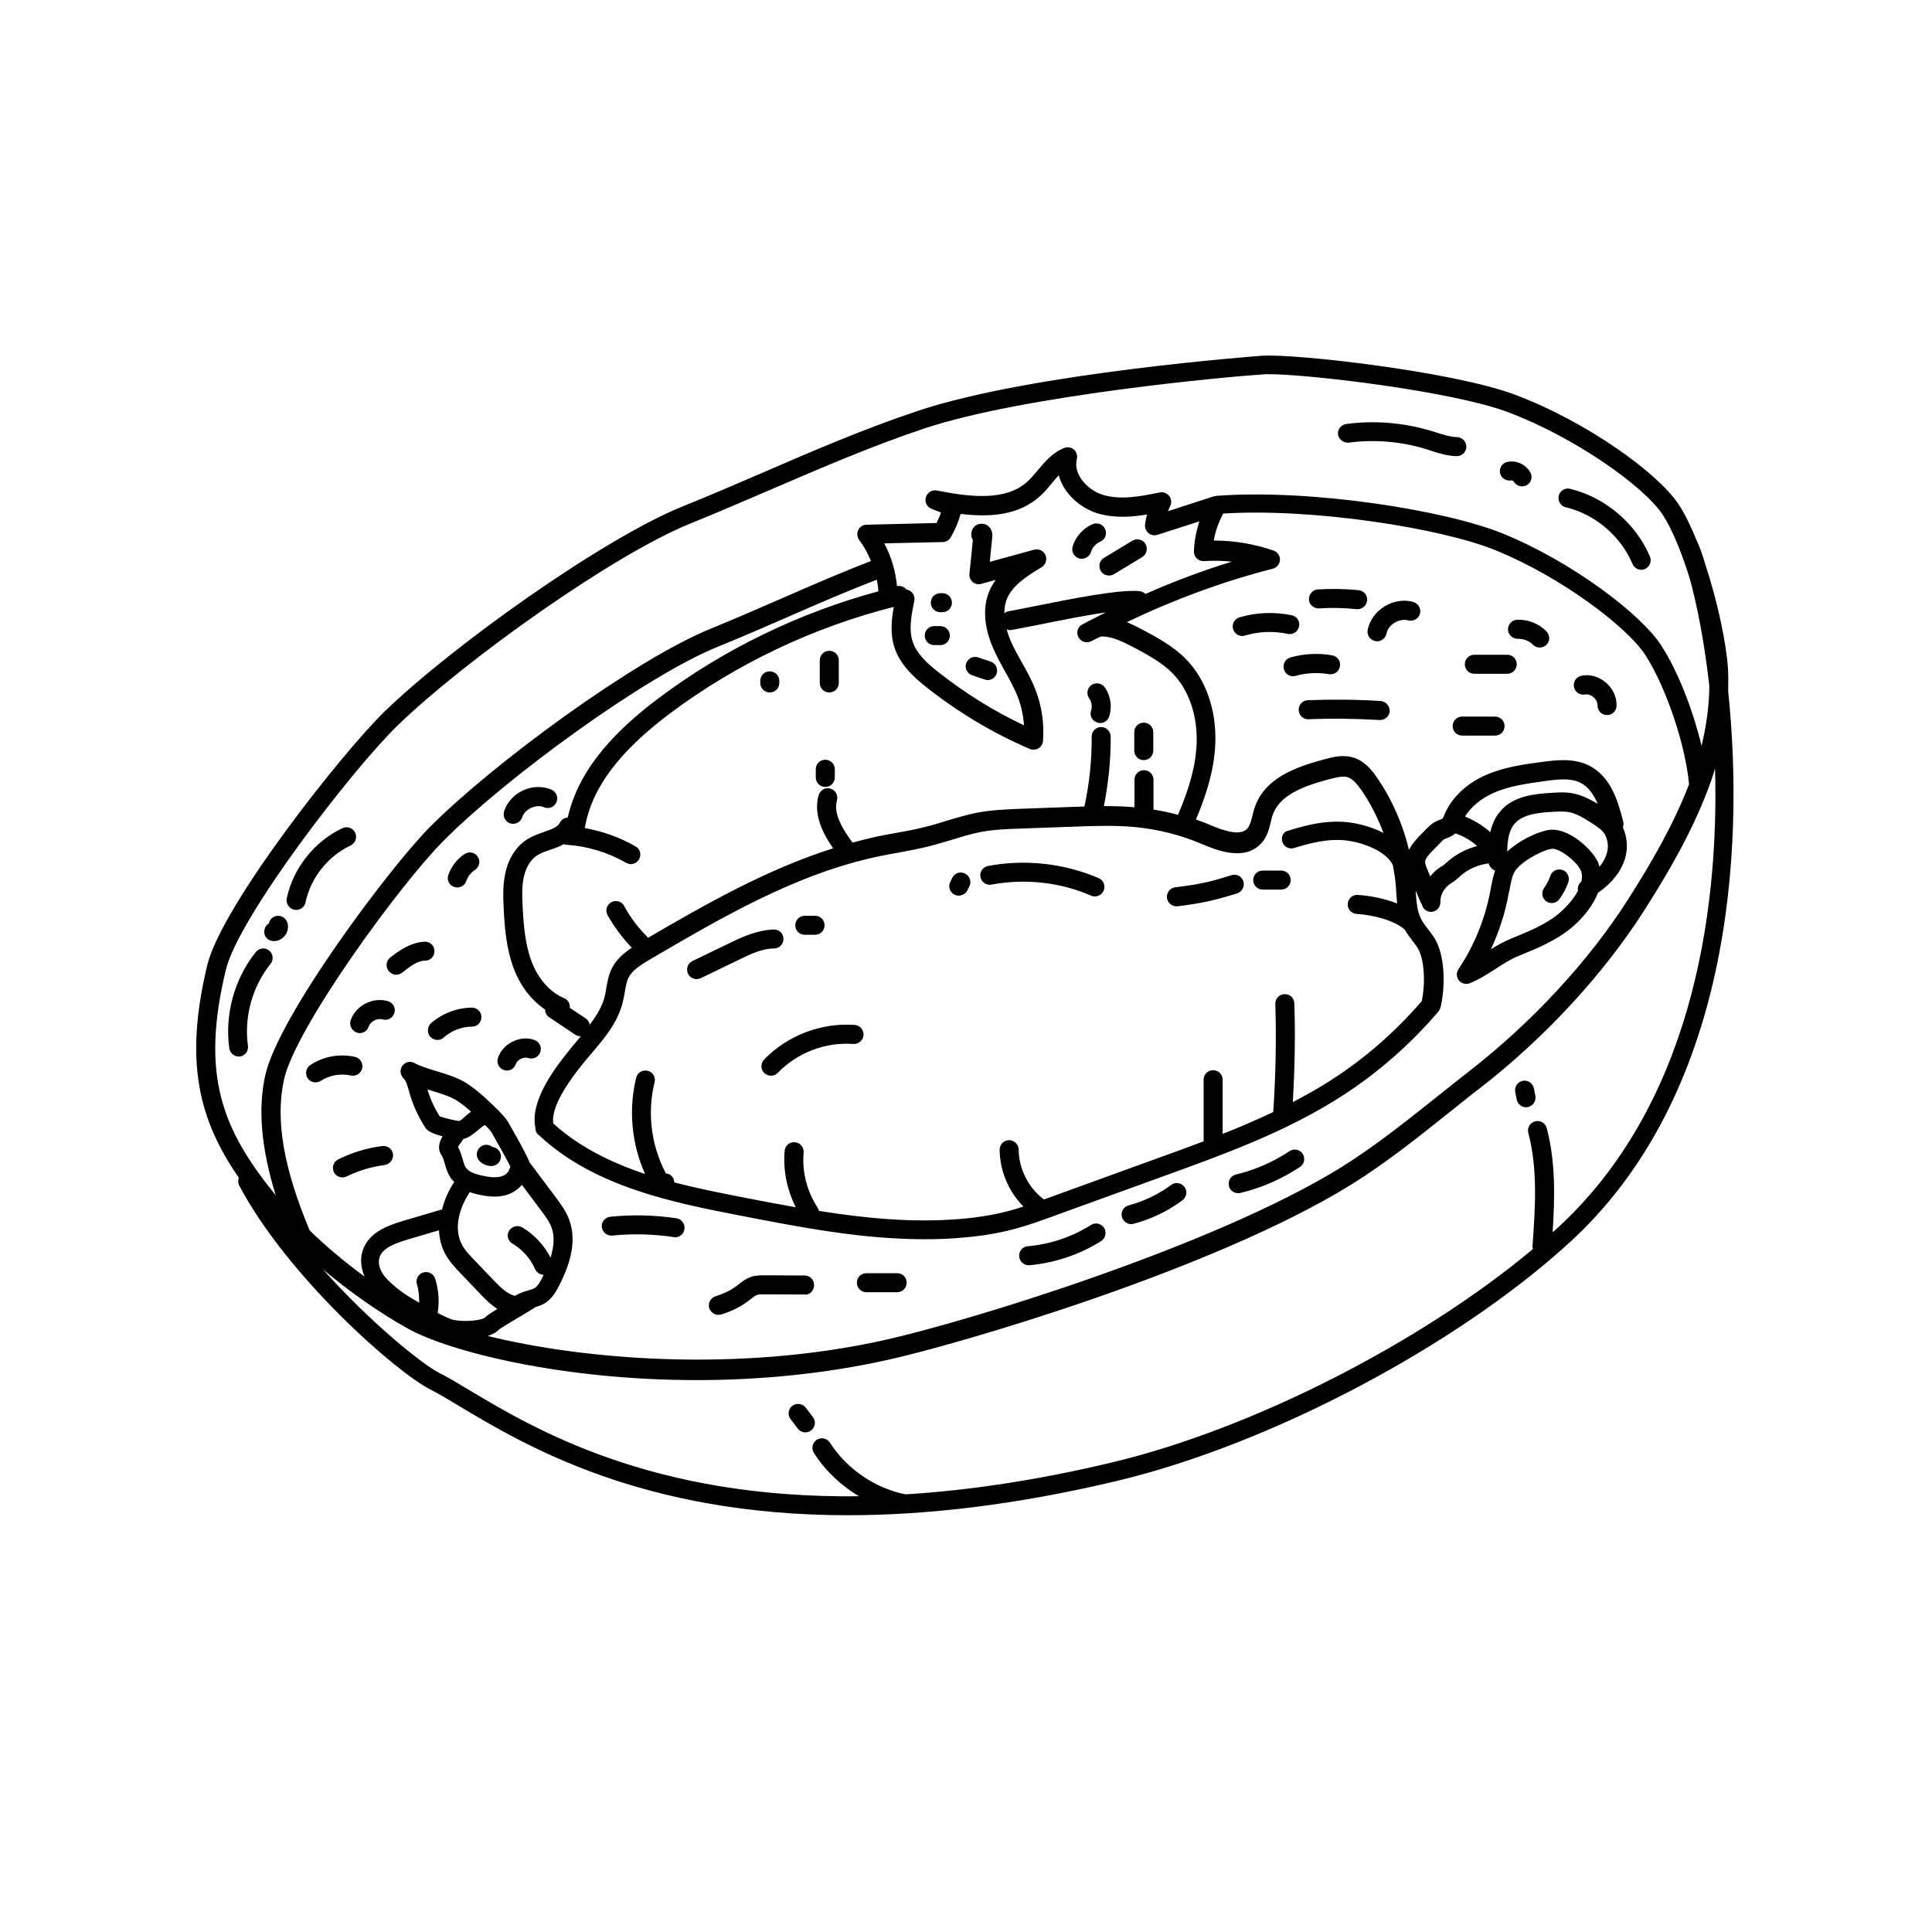 <?xml version="1.0" encoding="UTF-8"?>
<!-- The Best Svg Icon site in the world: iconSvg.co, Visit us! https://iconsvg.co -->
<svg fill="#000000" width="800px" height="800px" version="1.1" viewBox="144 144 512 512" xmlns="http://www.w3.org/2000/svg">
 <g>
  <path d="m601.98 327.1c0.051-1.965 0.051-3.93-0.051-5.945-0.402-6.5-2.719-17.633-5.996-27.559-0.805-2.82-1.613-4.938-2.316-6.398-1.512-3.727-3.125-7.055-4.785-9.574-5.441-8.211-24.234-21.867-43.48-29.07-16.273-6.098-58.191-10.883-66.906-10.277-0.605 0.051-60.91 4.484-91.191 14.609-14.207 4.734-28.012 10.68-41.363 16.473-6.953 2.973-13.855 5.996-20.906 8.816-21.059 8.469-61.012 36.934-78.945 54.266-11.336 10.984-43.277 51.488-47.105 67.309-6.195 25.695-2.215 41.059 8.363 56.375-0.25 0.656-0.25 1.41 0.102 2.066 12.797 24.133 41.516 49.422 50.684 54.059 2.117 1.059 4.637 2.57 7.609 4.383 17.383 10.379 48.418 28.918 102.98 28.918 20.355 0 43.984-2.57 71.441-9.117 40.457-9.672 89.68-35.621 119.75-63.078 42.719-38.941 46.547-103.73 42.113-146.25zm-398.11 73.859c3.375-13.957 33.453-53.051 45.695-64.891 17.633-17.027 56.781-44.988 77.336-53.305 7.106-2.871 14.055-5.894 21.008-8.867 13.25-5.691 26.953-11.637 40.961-16.324 26.5-8.816 80.406-13.754 89.879-14.359 0.402-0.051 0.906-0.051 1.461-0.051 10.781 0 48.668 4.535 63.328 10.027 18.086 6.801 36.125 19.75 41.059 27.156 2.469 3.727 4.988 9.926 7.106 16.625 1.914 6.801 3.93 16.777 5.289 28.816-0.051 5.391-0.805 10.68-2.066 15.871-2.266-9.523-6.297-19.852-10.68-26.602-5.34-8.262-23.477-22.117-42.02-29.676-15.367-6.246-51.035-11.84-75.875-9.977-0.152 0-0.25 0.102-0.402 0.102h-0.203l-12.242 3.981c0.203-0.453 0.402-0.906 0.605-1.359 0.453-0.855 0.352-1.914-0.25-2.672-0.605-0.754-1.562-1.16-2.519-0.957-4.887 1.008-10.379 2.117-15.164 0.605-4.031-1.258-7.809-5.441-6.801-9.422 0.203-0.906-0.051-1.863-0.754-2.519-0.707-0.605-1.715-0.805-2.57-0.453-3.125 1.211-5.188 3.727-7.055 5.945-0.906 1.059-1.762 2.117-2.769 3.023-5.644 5.09-14.863 4.133-23.93 2.316-1.309-0.25-2.519 0.504-2.922 1.762-0.402 1.258 0.25 2.57 1.461 3.074l2.519 1.008c-0.301 0.957-0.707 1.863-1.16 2.769l-18.539 0.453c-0.957 0-1.812 0.555-2.215 1.41s-0.301 1.863 0.25 2.621c1.309 1.715 2.316 3.629 3.125 5.594-8.516 3.273-15.82 6.5-23.578 9.875-6.047 2.621-12.141 5.289-18.895 8.062-19.949 8.062-57.586 35.621-74.414 52.547-10.629 10.68-40.355 50.332-43.68 66-1.914 8.918-1.008 19.145 2.82 31.59-14.109-17.332-20.004-31.641-13.199-59.801zm225.96-88.066c0.453 0.855 1.309 1.309 2.215 1.309 0.402 0 0.805-0.102 1.211-0.301 0.805-0.453 1.613-0.805 2.418-1.211h0.102c2.871-0.152 6.047 1.512 8.766 2.922 3.578 1.914 7.254 3.879 10.078 6.699 4.383 4.383 6.75 11.184 6.5 18.641-0.203 5.644-1.762 11.586-4.938 18.992-2.168-0.605-4.332-1.059-6.551-1.41 0-0.102 0.051-0.203 0.051-0.301v-7.609c0-1.41-1.109-2.519-2.519-2.519s-2.519 1.109-2.519 2.519v7.305c-2.719-0.25-5.391-0.301-8.113-0.301 1.211-6.098 1.863-12.293 1.812-18.438 0-1.359-1.16-2.519-2.519-2.519-1.41 0-2.519 1.16-2.519 2.519 0.051 6.195-0.605 12.445-1.914 18.539-1.008 0.051-2.016 0.051-3.023 0.102l-13.855 0.504c-3.727 0.152-7.609 0.301-11.438 1.008-2.871 0.555-5.644 1.41-8.363 2.215-1.613 0.504-3.223 1.008-4.836 1.41-2.82 0.754-5.793 1.309-8.715 1.812-1.715 0.301-3.477 0.656-5.188 1.008-2.016 0.453-4.031 0.957-6.047 1.512-2.57-3.527-5.141-7.609-4.133-11.184 0.402-1.359-0.402-2.719-1.715-3.125-1.359-0.402-2.719 0.402-3.125 1.715-1.562 5.441 1.461 10.629 3.828 14.105-17.48 5.543-33.504 14.66-49.07 23.73-0.051-0.102-0.102-0.203-0.203-0.301-2.418-2.418-4.484-5.141-6.098-8.16-0.656-1.211-2.215-1.664-3.426-0.957-1.211 0.656-1.664 2.215-0.957 3.426 1.762 3.125 3.93 5.996 6.398 8.613-1.965 1.309-4.031 3.023-5.238 5.391-0.906 1.762-1.211 3.629-1.512 5.289-0.102 0.707-0.25 1.461-0.402 2.168-0.656 2.719-2.168 5.141-3.981 7.559-0.102-0.656-0.504-1.258-1.059-1.664l-4.231-2.82c0.102-1.059-0.453-2.168-1.512-2.57-3.68-1.512-6.852-5.039-8.613-9.723-1.715-4.535-2.117-9.621-2.367-14.41-0.152-2.973-0.25-5.644 0.352-8.16 0.605-2.57 1.914-4.637 3.68-5.644 0.906-0.555 2.016-0.957 3.223-1.359 1.211-0.402 2.469-0.855 3.629-1.512 0.203 0.051 0.352 0.152 0.605 0.152 5.594 0.352 11.082 2.016 15.922 4.785 0.402 0.203 0.805 0.352 1.258 0.352 0.855 0 1.715-0.453 2.168-1.258 0.707-1.211 0.301-2.769-0.906-3.426-4.18-2.418-8.766-4.031-13.504-4.887 0.051-0.102 0.102-0.203 0.102-0.301 1.863-10.379 9.02-19.902 22.469-30.027 17.531-13.148 38.039-22.871 59.348-28.266-0.605 3.426-1.008 7.254 0.25 10.934 1.512 4.434 4.988 7.656 8.566 10.48 8.312 6.551 17.48 12.043 27.207 16.223 0.301 0.152 0.656 0.203 1.008 0.203 0.453 0 0.906-0.102 1.309-0.352 0.707-0.402 1.16-1.16 1.211-1.965 0.352-4.535-0.301-9.117-1.914-13.352-1.008-2.672-2.367-5.141-3.727-7.508-0.957-1.715-1.914-3.426-2.719-5.188-0.453-1.008-0.906-2.215-1.258-3.527 0.301 0.102 0.605 0.203 0.906 0.203 0.152 0 0.301 0 0.402-0.051 1.715-0.301 4.332-0.805 7.406-1.41 5.188-1.059 11.941-2.418 17.531-3.223-2.066 1.059-4.133 2.066-6.195 3.176-1.262 0.645-1.715 2.156-1.008 3.418zm54.008 54.211c0.402 1.309 1.863 2.066 3.176 1.613 4.031-1.258 9.27-2.672 14.309-1.914 4.586 0.707 10.125 2.973 11.789 6.449 0.352 1.812 0.656 3.68 0.805 5.543l0.102 1.562c0.051 1.008 0.152 2.066 0.25 3.074-3.68-1.461-7.809-2.117-10.43-2.266-1.41-0.102-2.57 0.957-2.672 2.367-0.102 1.41 0.957 2.57 2.367 2.672 4.484 0.25 10.43 1.863 12.797 4.231 0.605 1.059 1.309 2.016 2.016 2.922 0.402 0.555 0.855 1.059 1.211 1.664 2.016 2.973 2.215 9.723 1.211 14.309-7.004 8.113-15.062 15.164-24.082 20.957-3.273 2.117-6.648 3.981-10.078 5.793 0.504-8.715 0.707-17.531 0.402-26.199-0.051-1.41-1.16-2.469-2.621-2.418-1.41 0.051-2.469 1.211-2.418 2.621 0.301 9.473 0.102 19.094-0.555 28.617-4.383 2.066-8.867 4.031-13.402 5.793v-14.359c0-1.41-1.109-2.519-2.519-2.519-1.41 0-2.519 1.109-2.519 2.519v16.324c-4.082 1.562-8.16 3.023-12.191 4.484l-29.574 10.73c-0.203 0.051-0.402 0.152-0.605 0.203-0.051-0.051-0.102-0.152-0.203-0.203-3.93-3.023-6.398-8.012-6.449-13 0-1.359-1.16-2.519-2.519-2.519-1.41 0-2.519 1.16-2.519 2.519 0.051 5.644 2.367 11.082 6.297 15.062-1.309 0.453-2.672 0.855-3.981 1.211-3.879 1.008-8.16 1.715-13.047 2.117-12.395 1.008-24.887-0.203-37.18-2.168-0.051-0.301-0.203-0.656-0.352-0.906-2.82-4.281-4.133-9.473-3.68-14.559 0.102-1.359-0.906-2.621-2.316-2.719-1.41-0.152-2.621 0.906-2.719 2.316-0.453 5.141 0.656 10.277 2.922 14.914-4.785-0.855-9.523-1.762-14.207-2.672-5.644-1.109-11.789-2.316-17.984-3.93 0-0.25-0.051-0.504-0.102-0.754-0.352-0.957-1.211-1.562-2.117-1.613v-0.051c-3.879-7.305-4.988-16.121-2.973-24.133 0.352-1.359-0.504-2.719-1.863-3.023-1.359-0.301-2.719 0.504-3.023 1.863-2.066 8.414-1.211 17.582 2.367 25.492-8.867-2.973-17.434-7.106-24.336-13.402-0.504-3.477 2.168-8.816 8.012-16.02 0.656-0.805 1.359-1.664 2.066-2.469 3.477-4.082 7.055-8.262 8.363-13.754 0.203-0.805 0.352-1.664 0.504-2.519 0.25-1.41 0.453-2.769 1.008-3.879 1.008-1.965 3.125-3.324 5.793-4.887 19.043-11.133 38.691-22.672 60.559-27.258 1.664-0.352 3.375-0.656 5.039-0.957 2.973-0.555 6.047-1.109 9.07-1.914 1.664-0.453 3.375-0.957 5.039-1.461 2.672-0.805 5.188-1.613 7.809-2.117 3.477-0.656 7.106-0.805 10.68-0.906l13.855-0.504c5.391-0.203 10.934-0.402 16.375 0.102 6.098 0.605 12.043 2.066 17.684 4.484 3.727 1.562 11.438 4.836 15.922-0.352 1.461-1.664 1.914-3.68 2.367-5.441 0.152-0.656 0.301-1.359 0.555-2.016 1.863-5.238 8.312-7.609 15.012-9.371 1.965-0.504 3.578-0.906 4.836-0.504 1.41 0.453 2.621 2.016 3.629 3.426 2.418 3.527 4.332 7.356 5.844 11.336-2.719-1.41-5.844-2.316-8.613-2.719-6.047-0.906-12.043 0.656-16.574 2.117-1.312 0.191-2.066 1.602-1.613 2.965zm-65.344-62.523c-3.023 0.605-5.543 1.109-7.203 1.41-0.453 0.051-0.805 0.301-1.109 0.555 0-1.309 0.152-2.621 0.656-3.828 1.461-3.527 5.039-5.894 9.219-8.414 1.059-0.656 1.512-2.016 1.008-3.176s-1.762-1.762-2.973-1.461l-11.789 3.223 0.656-6.551c0.203-1.863-0.805-2.973-1.812-3.375-1.008-0.402-2.418-0.102-3.125 0.805-0.707 0.855-0.855 2.418-0.203 3.324l-0.906 8.969c-0.102 0.805 0.25 1.664 0.855 2.168 0.656 0.555 1.461 0.707 2.266 0.504l3.828-1.059c-0.656 0.957-1.258 1.965-1.715 3.074-1.812 4.383-1.359 9.773 1.309 15.617 0.855 1.914 1.863 3.727 2.871 5.543 1.309 2.316 2.519 4.535 3.426 6.852 0.906 2.367 1.461 4.938 1.613 7.457-8.012-3.777-15.617-8.516-22.57-14.008-3.426-2.672-5.894-5.09-6.902-8.113-1.16-3.375-0.301-7.356 0.402-10.883 0.301-1.359-0.605-2.672-1.965-2.973h-0.102c-0.605-0.754-1.562-1.109-2.519-0.906-0.352-3.93-1.512-7.859-3.375-11.336l15.516-0.352c0.855 0 1.664-0.504 2.117-1.258 1.109-1.965 2.016-4.031 2.621-6.195 7.859 0.957 15.418 0.352 21.008-4.684 1.258-1.109 2.266-2.367 3.273-3.578 0.555-0.707 1.109-1.359 1.715-1.965 1.258 4.734 5.543 8.566 10.125 10.027 4.434 1.359 9.07 1.059 13.25 0.352-0.203 0.855-0.402 1.762-0.504 2.672-0.102 0.855 0.25 1.715 0.906 2.266 0.656 0.555 1.562 0.707 2.367 0.453l11.133-3.578c-0.855 2.57-1.359 5.238-1.461 7.91-0.051 0.707 0.25 1.41 0.754 1.914 0.504 0.504 1.211 0.754 1.914 0.707 2.469-0.152 4.938-0.102 7.406 0.152-7.809 2.367-15.469 5.289-22.922 8.566-0.402-0.402-0.957-0.707-1.562-0.754-5.379-0.508-18.176 2.062-27.496 3.926zm-199.26 125.65c2.922-13.754 30.883-51.992 42.371-63.48 16.473-16.574 53.254-43.527 72.699-51.387 6.801-2.769 12.949-5.441 19.043-8.113 7.609-3.324 14.762-6.449 23.023-9.621 0.203 1.008 0.352 2.016 0.402 3.023v0.051c-20.906 5.644-41.012 15.367-58.289 28.363-13.906 10.43-21.512 20.504-24.031 31.59-0.855 0.051-1.664 0.504-2.066 1.359-0.555 1.109-2.016 1.715-4.281 2.469-1.41 0.504-2.82 1.008-4.18 1.812-2.922 1.762-5.039 4.887-5.945 8.816-0.754 3.176-0.656 6.348-0.504 9.574 0.25 5.238 0.707 10.73 2.672 15.973 1.762 4.684 4.734 8.465 8.312 10.883 0 0.805 0.352 1.562 1.059 2.016l6.902 4.637c0.453 0.301 0.906 0.402 1.41 0.402 0.051 0 0.102-0.051 0.152-0.051-0.352 0.402-0.656 0.805-1.008 1.211-0.707 0.855-1.461 1.715-2.117 2.57-4.586 5.644-10.379 13.754-8.969 20.555v0.152c0.051 0.152 0 0.352 0.051 0.504 0 0.051 0.051 0.051 0.051 0.102 0.102 0.402 0.301 0.754 0.656 1.059 0.051 0.051 0.152 0.102 0.203 0.152 14.66 13.754 35.871 17.887 52.898 21.211 16.07 3.125 32.547 6.348 49.273 6.348 3.223 0 6.449-0.102 9.672-0.402 5.188-0.402 9.773-1.16 13.957-2.266 3.629-0.957 7.106-2.215 10.43-3.426l29.574-10.73c15.871-5.742 32.293-11.688 46.906-21.109 9.574-6.144 18.188-13.703 25.594-22.371 0 0 0-0.051 0.051-0.051 0.102-0.102 0.152-0.25 0.25-0.402 0.102-0.152 0.152-0.301 0.203-0.453l0.051-0.051c1.258-4.938 1.512-14.055-1.812-18.941-0.453-0.656-0.906-1.258-1.41-1.914-0.656-0.855-1.309-1.664-1.812-2.621-1.16-2.168-1.309-4.785-1.512-7.609v-0.102c0.453 1.109 0.906 2.168 1.359 3.273 0.051 0.152 0.203 0.203 0.25 0.301 0.203 1.211 1.211 2.117 2.418 2.117h0.102c1.41-0.051 2.469-1.211 2.418-2.621-0.051-1.863 0.957-3.777 2.871-4.988 0.301-0.203 0.656-0.402 0.906-0.605 0.402-0.301 0.754-0.605 1.309-1.109 2.117-1.965 4.836-3.176 7.707-3.527 0 0.051 0.051 0.102 0.051 0.152 0 0.102 0.102 0.152 0.102 0.25 0.051 0.102 0.102 0.203 0.152 0.301 0.102 0.203 0.25 0.352 0.402 0.504 0.051 0.051 0.102 0.102 0.152 0.203 0.203 0.152 0.402 0.301 0.656 0.402 0.051 0 0.102 0.051 0.102 0.051 0.051 0 0.051 0 0.102 0.051-0.504 1.41-0.805 2.871-1.059 4.281l-0.152 0.805c-1.359 7.457-4.281 14.762-8.516 21.059-0.605 0.906-0.555 2.117 0.152 2.973 0.504 0.605 1.211 0.906 1.965 0.906 0.301 0 0.656-0.051 0.957-0.203 2.57-1.059 4.734-2.469 6.852-3.828 2.016-1.309 3.879-2.519 5.996-3.375 4.836-1.965 10.379-4.18 14.711-8.062 2.672-2.367 5.09-5.441 6.348-8.664 8.113-5.691 8.766-12.594 6.602-17.332 0.152-0.453 0.25-0.957 0.102-1.461-1.41-5.742-3.426-12.141-9.117-14.965-4.082-2.016-8.766-1.41-12.242-0.957-4.988 0.656-10.125 1.359-15.012 3.477-5.441 2.367-9.473 6.398-11.234 11.035-0.051 0.152-0.203 0.301-0.25 0.504 0 0-0.051 0-0.102 0.051-0.102 0.102-0.453 0.203-0.707 0.301-0.504 0.203-1.008 0.402-1.41 0.656-0.855 0.504-1.461 1.109-1.965 1.613l-2.016 2.066c-0.805 0.855-1.965 2.066-2.719 3.629-1.664-6.801-4.434-13.25-8.414-19.043-1.461-2.168-3.375-4.484-6.246-5.391-2.769-0.906-5.594-0.152-7.656 0.402-8.012 2.117-15.82 5.09-18.488 12.543-0.301 0.805-0.504 1.664-0.707 2.469-0.352 1.359-0.656 2.57-1.309 3.324-1.812 2.117-6.144 0.707-10.125-1.008-1.16-0.504-2.367-0.906-3.527-1.359 2.266-5.34 4.887-12.594 5.141-20.305 0.301-8.816-2.57-16.977-7.961-22.371-3.324-3.324-7.559-5.594-11.234-7.559-1.309-0.707-2.719-1.41-4.231-2.066 12.395-5.945 25.34-10.73 38.641-14.156 1.059-0.25 1.863-1.211 1.914-2.316 0.051-1.109-0.656-2.117-1.664-2.469-5.039-1.762-10.43-2.672-15.77-2.672h-0.102c0.402-2.519 1.309-4.887 2.469-7.152 23.73-1.512 57.938 3.879 72.195 9.723 17.383 7.055 34.863 20.305 39.699 27.762 5.492 8.516 10.629 23.73 11.586 34.258-4.082 10.629-9.977 20.809-16.172 30.531-10.48 16.426-25.441 32.547-42.066 45.492-2.719 2.117-5.441 4.281-8.211 6.5-8.363 6.648-16.977 13.551-25.844 19.043-33.855 20.957-99.402 40.961-121.02 45.746-39.246 8.715-80.207 5.039-105.04-1.109 1.16-0.402 2.168-0.855 2.922-1.664 0.555-0.453 3.828-2.418 5.793-3.578 2.168-1.309 3.324-1.965 3.93-2.418 0.855-0.25 1.762-0.555 2.621-1.109 1.812-1.16 2.82-3.023 3.68-4.637 2.266-4.484 4.988-11.133 2.621-17.434-0.855-2.316-2.316-4.231-3.578-5.945l-6.902-9.219c-1.109-2.82-5.644-10.578-5.691-10.68-0.754-1.258-1.715-2.168-2.519-3.023-2.621-2.57-5.34-5.238-8.613-7.356-2.266-1.41-5.039-2.266-7.707-3.074-2.266-0.707-4.434-1.309-5.996-2.215-0.051-0.051-0.102 0-0.152-0.051-0.152-0.102-0.301-0.102-0.453-0.152s-0.301-0.102-0.453-0.102c-0.152 0-0.301 0-0.453 0.051-0.203 0-0.352 0.051-0.504 0.102-0.152 0.051-0.25 0.102-0.352 0.203-0.152 0.102-0.301 0.152-0.453 0.301-0.051 0.051-0.102 0.051-0.102 0.051-0.102 0.102-0.102 0.203-0.203 0.301-0.102 0.102-0.203 0.152-0.25 0.301-0.051 0.051 0 0.102-0.051 0.152-0.102 0.152-0.102 0.301-0.152 0.504-0.051 0.152-0.102 0.301-0.102 0.453s0 0.301 0.051 0.453c0 0.152 0.051 0.301 0.102 0.504 0.051 0.152 0.102 0.25 0.203 0.402 0.102 0.152 0.152 0.301 0.301 0.453 0.051 0.051 0.051 0.102 0.102 0.102 0.754 0.754 1.109 2.117 1.512 3.527l0.203 0.754c0.957 3.176 2.367 6.195 4.18 8.969 0.656 0.957 2.57 1.664 4.484 2.168-0.855 1.461-1.461 3.273-0.25 5.039 0.402 0.555 0.605 1.359 0.855 2.266 0.352 1.16 0.707 2.519 1.562 3.727 0.25 0.402 0.605 0.707 0.957 1.059-0.051 0.051-0.102 0.051-0.102 0.102-1.359 2.066-2.519 4.586-3.176 7.254-0.152 0-0.301 0-0.453 0.051l-9.875 2.922c-4.586 1.359-9.07 3.223-10.629 7.707-0.805 2.215-0.555 4.684 0.453 7.055-5.188-3.828-10.176-7.961-14.559-12.242-6.981-16.664-9.098-29.359-6.832-39.84zm334.93-66.25c-3.023 0.605-7.609 2.769-10.73 5.691 0.051-2.973 0.402-5.691 2.066-7.508 2.168-2.367 6.144-2.82 10.078-3.023 1.562-0.102 3.023-0.152 4.332 0.102 2.016 0.402 3.981 1.664 5.742 2.769 1.664 1.059 3.023 1.965 3.68 3.176 1.211 2.266 1.16 5.34-1.461 8.516-0.152-0.504-0.25-1.008-0.504-1.461-1.766-3.527-8.062-9.219-13.203-8.262zm8.918 13.652c-0.754 0.605-1.059 1.512-0.906 2.418-1.008 1.965-2.672 3.879-4.484 5.543-3.68 3.324-8.566 5.238-13.25 7.152-1.965 0.805-3.68 1.812-5.34 2.82 2.215-4.734 3.828-9.773 4.734-14.863l0.203-0.852c0.301-1.664 0.555-3.273 1.211-4.586 1.211-2.469 6.699-5.691 9.824-6.297 0.102 0 0.203-0.051 0.301-0.051 2.117 0 6.297 3.273 7.406 5.492 0.551 0.957 0.551 2.062 0.301 3.223zm-2.219-23.375c-1.965-0.402-3.879-0.25-5.594-0.152-4.988 0.301-10.125 0.906-13.504 4.684-1.512 1.715-2.367 3.68-2.82 5.742-2.117-1.914-4.586-3.273-6.699-4.133 1.562-2.57 4.231-4.785 7.609-6.297 4.231-1.863 9.02-2.469 13.652-3.125 3.629-0.504 6.801-0.805 9.32 0.453 2.117 1.059 3.527 3.176 4.586 5.594-1.914-1.105-4.082-2.312-6.551-2.766zm-25.391 13.953c-3.074 0.805-5.945 2.316-8.414 4.637-0.203 0.203-0.402 0.352-0.605 0.504-0.152 0.102-0.352 0.203-0.504 0.301 0 0-0.453 0.25-0.453 0.301-0.957 0.605-1.762 1.41-2.469 2.316-0.25-0.605-0.504-1.211-0.754-1.812-0.301-0.707-0.605-1.461-0.605-2.016 0-0.957 1.059-2.066 2.117-3.125l2.016-2.066c0.301-0.352 0.656-0.656 0.855-0.805 0.203-0.102 0.453-0.203 0.707-0.301 0.656-0.25 1.562-0.605 2.316-1.309 1.613 0.555 3.93 1.664 5.793 3.375zm-276.14 114.67c-0.402-1.309-1.812-2.066-3.176-1.664-1.309 0.402-2.066 1.812-1.664 3.176 0.504 1.562 0.605 3.176 0.605 4.836-0.152-0.102-0.301-0.152-0.453-0.25l-1.613-0.957c-2.367-1.359-5.441-3.777-6.953-5.594-1.461-1.715-2.016-3.777-1.461-5.34 0.855-2.367 4.031-3.578 7.356-4.586l8.363-2.469c0.102 2.117 0.555 4.18 1.613 6.195 1.16 2.117 2.769 3.828 4.231 5.34l5.492 5.742c0.957 1.008 2.367 2.418 4.133 3.578-1.914 1.16-2.769 1.762-3.176 2.168-0.906 0.906-5.34 1.309-8.312 0.754-0.906-0.152-2.57-0.957-4.332-1.863 0.504-3.019 0.254-6.144-0.652-9.066zm6.902-36.172c0.203-0.25 0.352-0.605 0.555-0.855 1.613-0.402 2.871-1.512 3.879-2.367 0.656-0.555 1.512-1.258 1.863-1.309h0.051c0.656 0.656 1.309 1.309 1.715 1.965 0.957 1.664 3.879 6.852 4.988 9.07-0.102 0.203-0.25 0.402-0.301 0.656-0.203 0.855-1.211 1.715-2.418 1.965-1.512 0.352-3.324 0.051-4.887-0.301-1.562-0.352-3.426-0.906-4.231-2.117-0.402-0.555-0.605-1.359-0.855-2.266-0.301-1.008-0.605-2.117-1.211-3.176 0.145-0.359 0.547-0.914 0.852-1.266zm-5.695-6.852c-1.41-2.215-2.519-4.586-3.223-7.106v-0.051c0.352 0.102 0.707 0.25 1.059 0.352 2.367 0.707 4.785 1.461 6.449 2.469 1.41 0.855 2.719 1.914 3.981 3.074-0.504 0.402-1.008 0.805-1.41 1.16-0.656 0.605-1.461 1.41-1.914 1.309-0.859-0.102-3.832-0.805-4.941-1.207zm19.246 33.703c2.672 1.562 4.785 3.981 6.047 6.801 0.402 0.906 1.309 1.461 2.215 1.461-0.152 0.301-0.203 0.555-0.352 0.805-0.555 1.059-1.16 2.168-1.914 2.672-0.504 0.301-1.211 0.504-2.016 0.754-1.059 0.301-2.168 0.656-3.273 1.359-1.762-0.352-3.578-1.965-5.141-3.578l-5.492-5.742c-1.359-1.41-2.621-2.719-3.426-4.231-2.367-4.383-0.555-9.926 1.863-13.602 0.051-0.102 0.102-0.25 0.152-0.352 0.707 0.25 1.41 0.453 2.066 0.605 1.359 0.301 2.922 0.605 4.535 0.605 0.855 0 1.762-0.102 2.672-0.301 1.863-0.453 3.426-1.461 4.586-2.82l4.938 6.602c1.109 1.512 2.316 3.074 2.922 4.684 0.805 2.215 0.707 4.836-0.25 8.012-1.715-3.273-4.332-6.144-7.508-8.012-1.211-0.707-2.719-0.301-3.477 0.855-0.762 1.156-0.355 2.715 0.852 3.422zm276.69-3.879c-0.301 0.301-0.656 0.605-1.008 0.855 0.555-8.867 0.855-18.438-1.562-27.559-0.352-1.359-1.715-2.168-3.074-1.812-1.359 0.352-2.168 1.715-1.812 3.074 2.57 9.723 1.812 20.051 1.109 30.078 0 0.25 0.051 0.453 0.102 0.707-29.773 24.887-74.312 47.609-111.29 56.477-20.402 4.887-38.641 7.508-54.965 8.516-8.113-1.613-15.566-6.75-20.051-13.703-0.754-1.16-2.316-1.512-3.477-0.754-1.16 0.754-1.512 2.316-0.754 3.477 2.973 4.684 7.152 8.613 11.941 11.488-55.066 0.656-86.102-17.887-103.33-28.164-3.074-1.863-5.691-3.426-7.91-4.535-4.637-2.367-18.289-13.402-30.832-27.457 7.055 5.945 14.914 11.488 22.621 15.77 10.934 6.047 40.656 13.602 76.43 13.602 16.07 0 33.402-1.512 50.785-5.391 19.043-4.231 86.152-23.832 122.58-46.352 9.117-5.644 17.887-12.645 26.348-19.398 2.719-2.168 5.441-4.383 8.16-6.449 17.078-13.301 32.395-29.926 43.176-46.754 6.5-10.176 12.645-20.809 16.879-31.992 0-0.051 0.051-0.051 0.051-0.102 0.707-1.863 1.359-3.727 1.914-5.644 1.105 39.551-6.754 89.879-42.023 122.02z"/>
  <path d="m447.56 288.15c-0.707-1.211-2.266-1.562-3.477-0.855l-7.508 4.535c-1.211 0.707-1.562 2.266-0.855 3.477 0.453 0.805 1.309 1.211 2.168 1.211 0.453 0 0.906-0.102 1.309-0.352l7.508-4.535c1.156-0.711 1.559-2.269 0.855-3.481z"/>
  <path d="m436.88 284.22c-0.555-1.258-2.016-1.863-3.324-1.309-2.519 1.059-4.484 3.273-5.289 5.894-0.402 1.309 0.301 2.719 1.664 3.176 0.25 0.102 0.504 0.102 0.754 0.102 1.059 0 2.066-0.707 2.418-1.762 0.352-1.211 1.309-2.266 2.469-2.769 1.309-0.562 1.859-2.023 1.309-3.332z"/>
  <path d="m393.2 309.92h-1.613c-1.41 0-2.519 1.109-2.519 2.519s1.109 2.519 2.519 2.519h1.613c1.41 0 2.519-1.109 2.519-2.519s-1.156-2.519-2.519-2.519z"/>
  <path d="m393.75 301.2h-0.555c-1.41 0-2.519 1.109-2.519 2.519s1.109 2.519 2.519 2.519h0.555c1.41 0 2.519-1.109 2.519-2.519 0-1.414-1.156-2.519-2.519-2.519z"/>
  <path d="m400.05 319.79c-0.453 1.309 0.25 2.719 1.613 3.176l3.273 1.109c0.25 0.102 0.555 0.152 0.805 0.152 1.059 0 2.016-0.656 2.367-1.715 0.453-1.309-0.25-2.719-1.562-3.176l-3.273-1.109c-1.359-0.453-2.769 0.25-3.223 1.562z"/>
  <path d="m488.27 310.02c0.301-1.359-0.605-2.719-1.965-2.973-4.586-0.957-9.371-0.754-13.855 0.555-1.309 0.402-2.066 1.812-1.664 3.125 0.352 1.109 1.309 1.812 2.418 1.812 0.25 0 0.504-0.051 0.707-0.102 3.68-1.109 7.609-1.258 11.387-0.453 1.359 0.301 2.672-0.605 2.973-1.965z"/>
  <path d="m493.55 305.23c3.324-0.203 6.648-0.152 9.977 0.203h0.25c1.258 0 2.367-0.957 2.519-2.266 0.152-1.359-0.855-2.621-2.266-2.769-3.578-0.352-7.203-0.402-10.781-0.203-1.41 0.102-2.418 1.309-2.367 2.672 0.051 1.355 1.258 2.414 2.668 2.363z"/>
  <path d="m518.54 303.52c-2.469-0.707-5.238-0.25-7.609 1.16-2.367 1.461-3.981 3.727-4.484 6.246-0.25 1.359 0.605 2.672 2.016 2.973 0.152 0.051 0.301 0.051 0.504 0.051 1.16 0 2.215-0.855 2.469-2.016 0.203-1.16 1.008-2.215 2.168-2.922 1.16-0.707 2.469-0.906 3.578-0.605 1.309 0.352 2.719-0.402 3.125-1.762 0.352-1.363-0.453-2.723-1.766-3.125z"/>
  <path d="m543.43 317.52h-8.715c-1.41 0-2.519 1.109-2.519 2.519 0 1.41 1.109 2.519 2.519 2.519h8.715c1.41 0 2.519-1.109 2.519-2.519 0-1.41-1.109-2.519-2.519-2.519z"/>
  <path d="m546.05 308.25c-1.41 0.051-2.469 1.258-2.418 2.621 0.051 1.41 1.309 2.469 2.621 2.418 1.512 0 2.973 0.504 3.981 1.562 0.504 0.504 1.16 0.754 1.812 0.754 0.656 0 1.258-0.25 1.762-0.707 1.008-0.957 1.008-2.57 0-3.578-1.965-2.062-4.938-3.219-7.758-3.07z"/>
  <path d="m563.13 323.07c-1.359 0.25-2.266 1.562-2.016 2.973 0.25 1.359 1.562 2.266 2.973 2.016 0.707-0.152 1.562 0.152 2.215 0.707 0.656 0.555 1.059 1.359 1.059 2.117-0.051 1.41 1.008 2.57 2.418 2.621h0.102c1.359 0 2.469-1.059 2.519-2.418 0.102-2.266-0.906-4.535-2.769-6.144-1.918-1.668-4.234-2.324-6.5-1.871z"/>
  <path d="m509.88 329.77c-6.398-0.402-12.898-0.453-19.297-0.203-1.41 0.051-2.469 1.211-2.418 2.621 0.051 1.41 1.258 2.519 2.621 2.418 6.246-0.25 12.543-0.152 18.844 0.203h0.152c1.309 0 2.418-1.008 2.519-2.367-0.004-1.359-1.062-2.57-2.422-2.672z"/>
  <path d="m540.21 333.9h-8.715c-1.41 0-2.519 1.109-2.519 2.519 0 1.41 1.109 2.519 2.519 2.519h8.715c1.41 0 2.519-1.109 2.519-2.519 0-1.41-1.156-2.519-2.519-2.519z"/>
  <path d="m236.96 429.02c1.359 0.301 2.719-0.555 3.023-1.914 0.301-1.359-0.555-2.719-1.914-3.023-4.031-0.906-8.363-0.152-11.84 2.168-1.16 0.754-1.461 2.316-0.707 3.477 0.504 0.754 1.309 1.109 2.117 1.109 0.453 0 0.957-0.152 1.359-0.402 2.32-1.516 5.293-2.019 7.961-1.414z"/>
  <path d="m238.53 417.63c0.25 0.102 0.555 0.152 0.805 0.152 1.059 0 2.016-0.656 2.367-1.715 0.453-1.359 2.266-2.316 3.68-1.914 1.359 0.402 2.719-0.352 3.125-1.715 0.402-1.359-0.352-2.719-1.715-3.125-4.031-1.16-8.516 1.16-9.875 5.09-0.402 1.312 0.305 2.773 1.613 3.227z"/>
  <path d="m249.01 402.32c0.555 0 1.109-0.203 1.562-0.555 2.168-1.715 4.082-3.176 6.047-3.176 1.41 0 2.519-1.109 2.519-2.519s-1.109-2.519-2.519-2.519c-3.981 0.203-7.106 2.57-9.219 4.231-1.109 0.855-1.258 2.469-0.402 3.527 0.551 0.66 1.254 1.012 2.012 1.012z"/>
  <path d="m258.02 418.74c0.504 0.555 1.211 0.855 1.914 0.855 0.605 0 1.211-0.203 1.664-0.656 2.066-1.812 4.785-2.871 7.508-2.871 1.41 0 2.519-1.16 2.469-2.57 0-1.359-1.16-2.469-2.519-2.469h-0.051c-3.93 0.051-7.859 1.562-10.781 4.133-1.008 0.961-1.109 2.574-0.203 3.578z"/>
  <path d="m277.52 427.56c0.25 0.102 0.555 0.152 0.805 0.152 1.059 0 2.016-0.656 2.367-1.715 0.203-0.555 0.707-1.109 1.359-1.41 0.656-0.301 1.359-0.402 1.914-0.203 1.309 0.453 2.769-0.25 3.223-1.562 0.453-1.309-0.25-2.769-1.562-3.223-1.812-0.656-3.93-0.504-5.793 0.453-1.863 0.906-3.273 2.469-3.879 4.332-0.449 1.258 0.254 2.719 1.566 3.176z"/>
  <path d="m248.15 449.88c-0.152-1.359-1.41-2.316-2.82-2.168-4.082 0.504-8.012 1.715-11.688 3.527-1.258 0.605-1.762 2.117-1.16 3.375 0.453 0.906 1.309 1.41 2.266 1.41 0.352 0 0.754-0.102 1.109-0.25 3.176-1.562 6.551-2.57 10.078-3.023 1.41-0.25 2.367-1.512 2.215-2.871z"/>
  <path d="m264.32 379.04c0.301 0.102 0.555 0.152 0.855 0.152 1.059 0 2.016-0.656 2.367-1.664 0.453-1.258 1.258-2.316 2.367-3.023 1.16-0.754 1.461-2.316 0.707-3.477s-2.316-1.461-3.477-0.707c-2.016 1.309-3.527 3.324-4.332 5.543-0.453 1.262 0.199 2.723 1.512 3.176z"/>
  <path d="m334.4 492.45c0.25 0 0.504-0.051 0.707-0.102 2.719-0.805 5.238-2.066 7.457-3.777l0.453-0.352c0.605-0.453 1.16-0.906 1.664-1.059 0.453-0.152 1.16-0.152 1.914-0.152l10.629 0.051c1.41 0.203 2.519-1.109 2.519-2.519 0-1.41-1.109-2.519-2.519-2.519l-10.629-0.051c-1.059 0-2.266 0-3.527 0.402-1.309 0.453-2.316 1.211-3.176 1.863l-0.352 0.305c-1.762 1.359-3.727 2.316-5.894 2.973-1.309 0.402-2.066 1.812-1.715 3.125 0.402 1.105 1.359 1.812 2.469 1.812z"/>
  <path d="m373.6 486.45h8.16c1.41 0 2.519-1.109 2.519-2.519s-1.109-2.519-2.519-2.519h-8.16c-1.41 0-2.519 1.109-2.519 2.519s1.109 2.519 2.519 2.519z"/>
  <path d="m416.57 479.3h0.25c6.699-0.605 13.301-2.82 18.992-6.398 1.16-0.754 1.512-2.316 0.805-3.477-0.754-1.16-2.316-1.562-3.477-0.805-5.039 3.176-10.832 5.141-16.777 5.644-1.359 0.102-2.418 1.359-2.266 2.719 0.105 1.309 1.211 2.316 2.473 2.316z"/>
  <path d="m443.78 468.41c0.203 0 0.402-0.051 0.656-0.102 4.637-1.211 9.117-3.375 12.949-6.246 1.109-0.855 1.359-2.418 0.504-3.527-0.855-1.109-2.418-1.359-3.527-0.504-3.324 2.469-7.203 4.332-11.234 5.391-1.359 0.352-2.168 1.715-1.812 3.074 0.348 1.16 1.355 1.914 2.465 1.914z"/>
  <path d="m472.09 460.2c0.203 0 0.402 0 0.605-0.051 5.644-1.359 10.984-3.68 15.82-6.902 1.16-0.754 1.461-2.316 0.707-3.477-0.754-1.16-2.316-1.461-3.477-0.707-4.332 2.871-9.117 4.988-14.207 6.195-1.359 0.301-2.168 1.664-1.863 3.023 0.246 1.164 1.305 1.918 2.414 1.918z"/>
  <path d="m306.29 471.44c5.391-0.555 10.883-0.402 16.273 0.402 0.102 0 0.25 0.051 0.352 0.051 1.211 0 2.316-0.906 2.469-2.168 0.203-1.359-0.754-2.672-2.117-2.871-5.793-0.855-11.688-1.008-17.531-0.402-1.359 0.152-2.418 1.359-2.266 2.769 0.203 1.363 1.461 2.371 2.82 2.219z"/>
  <path d="m435.16 376.72c-9.117-3.93-19.547-5.09-29.32-3.223-1.359 0.25-2.266 1.562-2.016 2.922s1.562 2.266 2.922 2.016c8.816-1.664 18.188-0.656 26.398 2.922 0.301 0.152 0.656 0.203 1.008 0.203 0.957 0 1.914-0.555 2.316-1.512 0.555-1.312 0-2.773-1.309-3.328z"/>
  <path d="m470.38 375.92c-5.844 1.863-8.766 2.469-14.914 3.223-1.359 0.152-2.367 1.41-2.215 2.82 0.152 1.258 1.258 2.215 2.519 2.215h0.301c6.398-0.805 9.621-1.512 15.77-3.426 1.309-0.402 2.066-1.812 1.664-3.176-0.402-1.355-1.812-2.062-3.125-1.656z"/>
  <path d="m363.77 316.47c-1.41 0-2.519 1.109-2.519 2.519v5.996c0 1.41 1.109 2.519 2.519 2.519 1.41 0 2.519-1.109 2.519-2.519v-5.996c0-1.414-1.109-2.519-2.519-2.519z"/>
  <path d="m348 321.91c-1.41 0-2.519 1.109-2.519 2.519v0.555c0 1.41 1.109 2.519 2.519 2.519s2.519-1.109 2.519-2.519v-0.555c0-1.41-1.105-2.519-2.519-2.519z"/>
  <path d="m279.23 362.21c0.25 0.102 0.504 0.102 0.754 0.102 1.059 0 2.066-0.656 2.418-1.762 0.352-1.059 1.211-1.914 2.367-2.469 1.16-0.504 2.367-0.605 3.375-0.152 1.309 0.555 2.769-0.051 3.324-1.359 0.555-1.258-0.051-2.769-1.359-3.324-2.316-0.957-5.039-0.906-7.457 0.203s-4.281 3.125-5.039 5.492c-0.449 1.457 0.309 2.867 1.617 3.269z"/>
  <path d="m496.18 322.66c1.41 0.203 2.672-0.656 2.922-2.066 0.25-1.359-0.656-2.672-2.066-2.922-3.629-0.656-7.457-0.453-11.035 0.555-1.359 0.352-2.117 1.762-1.762 3.125 0.301 1.109 1.309 1.863 2.418 1.863 0.203 0 0.453-0.051 0.707-0.102 2.871-0.805 5.894-0.957 8.816-0.453z"/>
  <path d="m370.53 415.62c-8.867-0.656-17.836 2.769-24.031 9.168-0.957 1.008-0.957 2.621 0.051 3.578 0.504 0.453 1.109 0.707 1.762 0.707 0.656 0 1.309-0.25 1.812-0.754 5.141-5.34 12.594-8.211 20-7.656 1.359 0.102 2.621-0.957 2.719-2.316 0.105-1.418-0.953-2.625-2.312-2.727z"/>
  <path d="m349.11 395.36c1.359 0 2.519-1.109 2.519-2.519s-1.109-2.519-2.519-2.519c-4.332 0.152-8.16 1.863-11.285 3.375l-10.328 4.988c-1.258 0.605-1.762 2.117-1.16 3.375 0.453 0.906 1.309 1.41 2.266 1.41 0.352 0 0.754-0.102 1.109-0.25l10.328-4.988c2.769-1.359 5.945-2.871 9.02-2.871h0.051z"/>
  <path d="m357.28 391.73h2.719c1.41 0 2.519-1.109 2.519-2.519s-1.109-2.519-2.519-2.519h-2.719c-1.41 0-2.519 1.109-2.519 2.519 0 1.414 1.105 2.519 2.519 2.519z"/>
  <path d="m399.75 375.51c-1.258-0.656-2.769-0.152-3.375 1.109l-0.555 1.109c-0.605 1.258-0.102 2.769 1.16 3.375 0.352 0.203 0.754 0.25 1.109 0.25 0.906 0 1.812-0.504 2.266-1.41l0.555-1.059c0.605-1.207 0.102-2.719-1.16-3.375z"/>
  <path d="m478.64 374.71c-1.41 0-2.519 1.109-2.519 2.519 0 1.41 1.109 2.519 2.519 2.519h4.887c1.41 0 2.519-1.109 2.519-2.519 0-1.41-1.109-2.519-2.519-2.519z"/>
  <path d="m362.71 345.34c-1.41 0-2.519 1.109-2.519 2.519v2.168c0 1.41 1.109 2.519 2.519 2.519s2.519-1.109 2.519-2.519v-2.168c0-1.41-1.156-2.519-2.519-2.519z"/>
  <path d="m433.15 332.29c-0.453 1.309 0.25 2.769 1.613 3.176 0.25 0.102 0.555 0.152 0.805 0.152 1.059 0 2.016-0.656 2.367-1.715 0.855-2.57 0.402-5.543-1.16-7.758-0.805-1.109-2.367-1.41-3.527-0.605-1.16 0.805-1.41 2.367-0.605 3.527 0.66 0.906 0.859 2.164 0.508 3.223z"/>
  <path d="m447.11 345.44c1.41 0 2.519-1.109 2.519-2.519v-4.887c0-1.41-1.109-2.519-2.519-2.519-1.41 0-2.519 1.109-2.519 2.519v4.887c0 1.41 1.109 2.519 2.519 2.519z"/>
  <path d="m274.15 453h0.25c1.41-0.102 2.418-1.258 2.367-2.672-0.102-1.258-1.059-2.215-2.266-2.367-0.957-0.754-2.316-0.805-3.273 0.051-1.059 0.906-1.16 2.519-0.25 3.578 0.801 0.855 1.961 1.41 3.172 1.41z"/>
  <path d="m558.04 374.55c-1.309-0.453-2.769 0.25-3.176 1.562-0.402 1.16-0.957 2.215-1.664 3.223-0.805 1.109-0.555 2.719 0.555 3.527 0.453 0.301 0.957 0.453 1.461 0.453 0.805 0 1.562-0.352 2.066-1.059 1.008-1.41 1.812-2.922 2.367-4.535 0.406-1.305-0.301-2.766-1.609-3.172z"/>
  <path d="m558.95 278.43c7.809 1.863 14.559 7.656 17.684 15.012 0.402 0.957 1.359 1.562 2.316 1.562 0.301 0 0.656-0.051 0.957-0.203 1.258-0.555 1.863-2.016 1.359-3.273-3.727-8.816-11.84-15.719-21.16-17.984-1.359-0.352-2.719 0.504-3.023 1.863-0.297 1.359 0.508 2.723 1.867 3.023z"/>
  <path d="m544.44 271.32c0.25-0.051 0.656 0.102 0.754 0.352 0.453 0.754 1.309 1.211 2.168 1.211 0.453 0 0.906-0.102 1.309-0.352 1.211-0.707 1.562-2.266 0.805-3.477-1.211-2.016-3.578-3.074-5.894-2.672-1.359 0.25-2.316 1.512-2.066 2.922 0.254 1.312 1.516 2.219 2.926 2.016z"/>
  <path d="m501.46 261.3c6.801-0.906 13.906-0.301 20.453 1.715l1.211 0.402c2.168 0.707 4.434 1.41 6.902 1.461h0.051c1.359 0 2.519-1.109 2.519-2.469 0-1.41-1.109-2.519-2.469-2.57-1.762-0.051-3.527-0.605-5.441-1.211l-1.309-0.402c-7.254-2.215-15.062-2.871-22.621-1.863-1.359 0.203-2.367 1.461-2.168 2.82 0.254 1.309 1.512 2.266 2.871 2.117z"/>
  <path d="m215.7 399.45c0.855-1.059 0.707-2.672-0.352-3.527-1.059-0.906-2.672-0.707-3.527 0.352-5.691 7.055-8.312 16.574-7.055 25.543 0.203 1.258 1.258 2.168 2.469 2.168h0.352c1.359-0.203 2.316-1.461 2.117-2.871-1.055-7.609 1.16-15.719 5.996-21.664z"/>
  <path d="m216.36 393.4h0.25c1.16 0 2.266-0.605 3.023-1.613 0.754-1.109 0.906-2.418 0.402-3.578-0.555-1.258-2.016-1.863-3.324-1.309-0.805 0.352-1.309 1.059-1.461 1.812-0.656 0.402-1.16 1.16-1.211 1.965-0.148 1.465 0.91 2.621 2.32 2.723z"/>
  <path d="m222 385.09c0.152 0.051 0.352 0.051 0.504 0.051 1.16 0 2.215-0.805 2.469-2.016 1.359-6.5 5.945-12.242 11.941-15.062 1.258-0.605 1.812-2.117 1.211-3.375-0.605-1.258-2.066-1.812-3.375-1.211-7.406 3.477-13.047 10.578-14.762 18.59-0.258 1.41 0.648 2.769 2.012 3.023z"/>
  <path d="m357.53 517.04c-0.855-1.109-2.418-1.309-3.527-0.504-1.109 0.855-1.359 2.418-0.504 3.527l1.914 2.519c0.504 0.656 1.258 1.008 2.016 1.008 0.504 0 1.059-0.152 1.512-0.504 1.109-0.855 1.359-2.418 0.504-3.527z"/>
  <path d="m550.49 432.39c-0.301-1.359-1.613-2.215-2.973-1.965-1.359 0.301-2.215 1.613-1.965 2.973l0.402 2.016c0.25 1.211 1.309 2.016 2.469 2.016 0.152 0 0.352 0 0.504-0.051 1.359-0.301 2.215-1.613 1.965-2.973z"/>
 </g>
</svg>